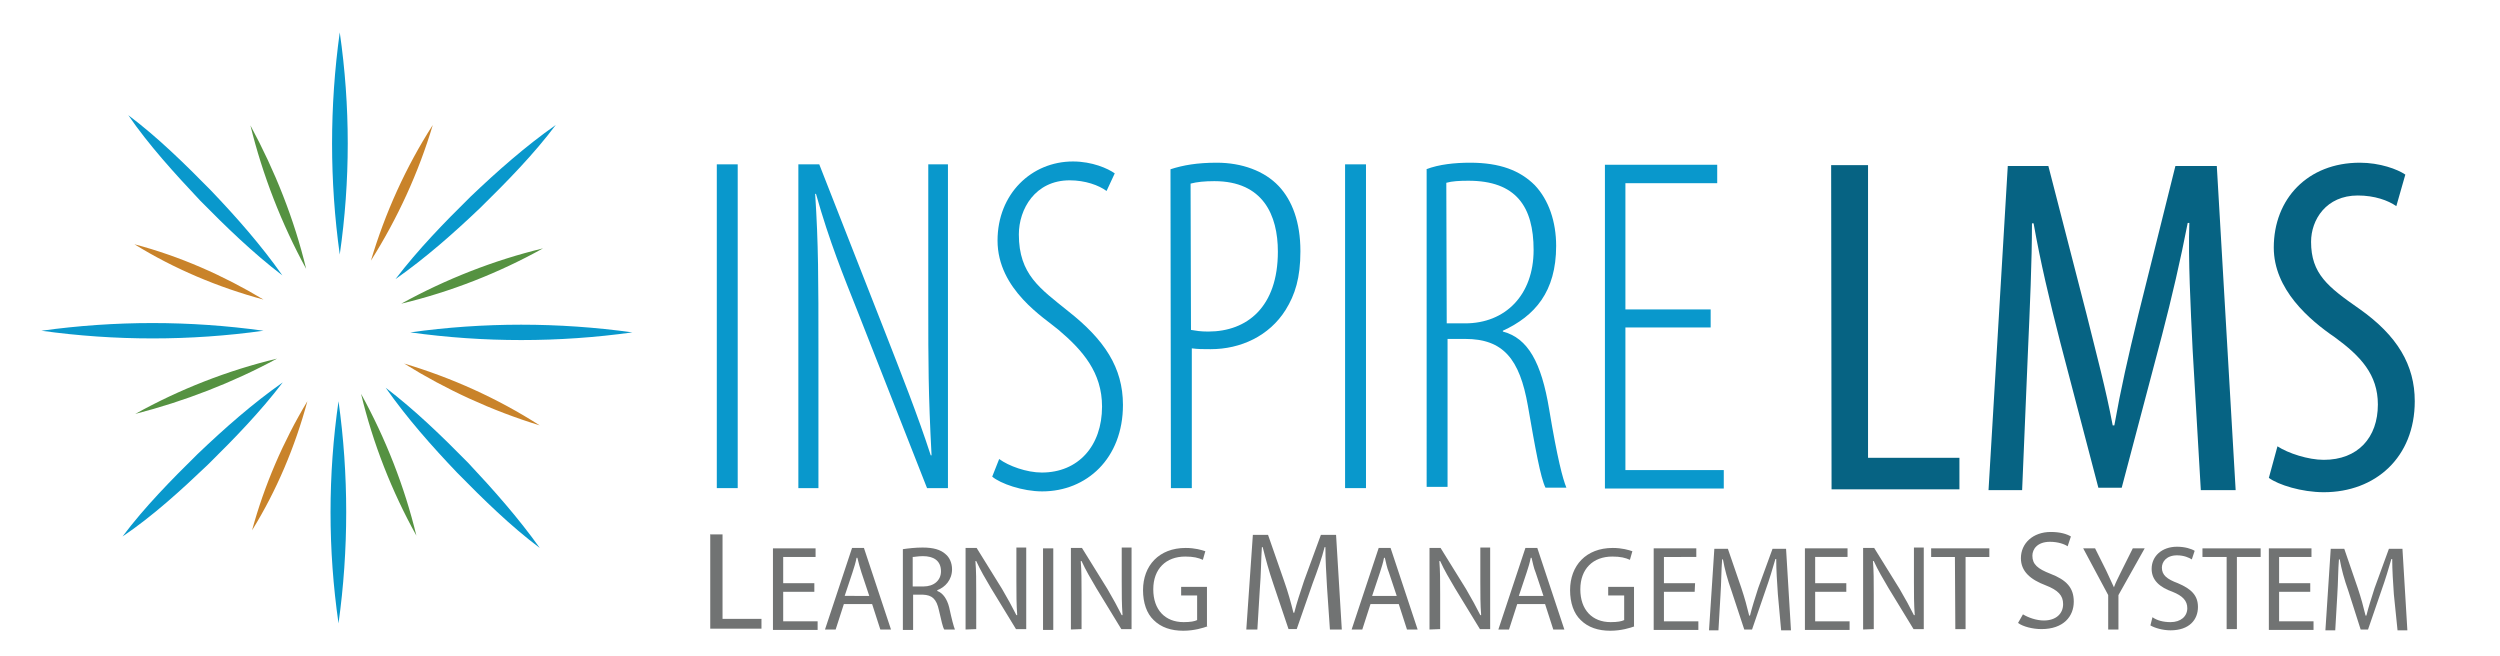 <?xml version="1.0" encoding="utf-8"?>
<!-- Generator: Adobe Illustrator 26.2.1, SVG Export Plug-In . SVG Version: 6.00 Build 0)  -->
<svg version="1.1" id="Layer_1" xmlns="http://www.w3.org/2000/svg" xmlns:xlink="http://www.w3.org/1999/xlink" x="0px" y="0px"
	 viewBox="0 0 610 160" style="enable-background:new 0 0 610 160;" xml:space="preserve">
<style type="text/css">
	.st0{display:none;}
	.st1{display:inline;}
	.st2{fill:#0998CC;}
	.st3{fill:#066383;}
	.st4{fill:#559241;}
	.st5{fill:#C9832A;}
	.st6{fill:#717373;}
</style>
<g id="dark_bg" class="st0">
	<rect y="14.1" class="st1" width="493.4" height="131.8"/>
</g>
<g id="Inspire">
	<g>
		<path class="st2" d="M180,40.1v79h-5.1v-79H180z"/>
		<path class="st2" d="M194.8,119.1v-79h5.1l16,40.8c3.9,10,8.1,20.6,11.2,30.2h0.2c-0.8-15.1-0.8-23-0.8-36.1V40.1h4.8v79h-5.1
			l-16.9-43c-3.5-8.8-6.9-17.1-10.2-28.8h-0.2c0.8,12.2,0.8,20.8,0.8,38.4v33.4H194.8z"/>
		<path class="st2" d="M243.8,112c2.3,1.7,6.7,3.3,10.4,3.3c8.9,0,14.7-6.5,14.7-16.1c0-8.3-4.7-13.7-10.6-18.7
			c-3.4-2.9-14.9-9.8-14.9-21.8c0-11.4,8.3-19.3,18.4-19.3c4.7,0,8.5,1.7,10.2,2.9l-2,4.3c-1.9-1.4-5.2-2.6-9-2.6
			c-8.4,0-12.4,7-12.4,13.2c0,9.8,5.2,13.2,12,18.7c8.9,7,13.4,13.8,13.4,22.9c0,13.1-8.9,21.1-19.7,21.1c-4.8,0-10.2-1.9-12.2-3.6
			L243.8,112z"/>
		<path class="st2" d="M285.6,41.3c3.1-1,6.5-1.6,11.3-1.6c6.1,0,11.6,2,15.1,5.7c3.3,3.5,5.3,8.8,5.3,15.9c0,6.5-1.3,10.6-3.6,14.3
			c-4,6.4-11,9.6-18.3,9.6c-1.9,0-3.1,0-4.6-0.2v34.1h-5.1L285.6,41.3L285.6,41.3z M290.6,80.5c1.2,0.2,2.3,0.4,4.2,0.4
			c9.5,0,17-6,17-19.5c0-8.9-3.6-17.2-15.5-17.2c-2.4,0-4.3,0.2-5.8,0.6L290.6,80.5L290.6,80.5L290.6,80.5z"/>
		<path class="st2" d="M333.3,40.1v79h-5.1v-79H333.3z"/>
		<path class="st2" d="M348,41.3c3.1-1.2,7-1.6,10.7-1.6c7.3,0,12.2,1.9,15.8,5.5c3.4,3.6,5.2,8.9,5.2,14.8c0,11.2-5.2,17.1-13,20.7
			v0.2c6.1,1.6,9.4,7.5,11.3,19c2,12,3.3,16.9,4.2,19.1h-5.1c-1.2-2.4-2.5-9.6-4.3-20c-2-11.4-6-16.3-15.3-16.3h-4.3v36.1h-5.1V41.3
			H348z M353,78.9h4.5c9.8,0,16.7-6.9,16.7-17.9c0-10.6-4.3-16.9-15.9-16.9c-2.2,0-4,0.1-5.4,0.5L353,78.9
			C352.9,78.9,353,78.9,353,78.9z"/>
		<path class="st2" d="M417.4,79.9h-20.8v34.8h24v4.5h-29v-79H419v4.5h-22.4v30.8h20.8V79.9L417.4,79.9z"/>
	</g>
</g>
<g id="LMS">
	<g>
		<g>
			<path class="st3" d="M446.8,40.3h9v71.4h22.3v7.7h-31.2L446.8,40.3L446.8,40.3z"/>
			<path class="st3" d="M535,85.3c-0.5-10.5-1.1-22-0.8-30.9h-0.4c-1.7,8.8-3.9,18.3-6.3,27.5l-9.8,37.1H512l-9.3-35.5
				c-2.6-10.1-4.9-19.9-6.5-29h-0.4c0,9.3-0.5,20.3-1,31.7l-1.4,33.4h-8.2l4.7-79.1h9.9l9.3,36.1c2.6,10.5,4.7,18.2,6.4,27.2h0.4
				c1.6-9,3.3-16.5,5.9-27.2l9-36.1h10.1l4.6,79.1H537L535,85.3z"/>
			<path class="st3" d="M555.7,108.9c2.6,1.7,7.5,3.3,11.3,3.3c8.3,0,13.2-5.4,13.2-13.5c0-7.3-4.2-11.8-10.5-16.4
				c-6.3-4.3-14.9-11.7-14.9-21.9c0-11.9,8.3-20.7,21-20.7c4.9,0,9.2,1.6,11.1,2.9l-2.2,7.7c-2-1.4-5.3-2.6-9.4-2.6
				c-7.7,0-11.4,5.9-11.4,11.3c0,7.8,4.1,11,11.7,16.3c9.4,6.6,13.6,13.8,13.6,22.6c0,13.7-9.6,22.2-22.2,22.2
				c-5.4,0-11.1-1.8-13.4-3.5L555.7,108.9z"/>
		</g>
	</g>
</g>
<g id="star">
	<g>
		<path class="st2" d="M135.6,30.5c-5.4,7.2-11.9,13.8-18.3,20.1c-6.6,6.3-13.4,12.3-20.8,17.5c5.5-7.2,11.8-13.7,18.3-20.1
			C121.3,41.8,128.2,35.7,135.6,30.5L135.6,30.5z"/>
	</g>
	<g>
		<path class="st2" d="M82.9,62.1c-2.5-17.9-2.5-36.2,0-54.2C85.5,25.9,85.5,44.1,82.9,62.1L82.9,62.1z"/>
	</g>
	<g>
		<path class="st2" d="M131.7,133.7c-7.2-5.4-13.8-11.9-20.1-18.3c-6.3-6.6-12.3-13.4-17.5-20.8c7.2,5.5,13.7,11.8,20.1,18.3
			C120.4,119.5,126.5,126.4,131.7,133.7L131.7,133.7z"/>
	</g>
	<g>
		<path class="st2" d="M100.1,81.1c17.9-2.5,36.2-2.5,54.2,0C136.3,83.6,118.1,83.6,100.1,81.1L100.1,81.1z"/>
	</g>
	<g>
		<path class="st2" d="M64.3,80.7c-17.9,2.5-36.2,2.5-54.2,0C28.1,78.2,46.3,78.2,64.3,80.7L64.3,80.7z"/>
	</g>
	<g>
		<path class="st2" d="M31.3,28.1c7.2,5.4,13.8,11.9,20.1,18.3c6.3,6.6,12.3,13.4,17.5,20.8c-7.2-5.5-13.7-11.8-20.1-18.3
			C42.6,42.3,36.3,35.4,31.3,28.1L31.3,28.1z"/>
	</g>
	<g>
		<path class="st2" d="M82.6,97.9c2.5,17.9,2.5,36.2,0,54.2C80,134.1,80,115.9,82.6,97.9L82.6,97.9z"/>
	</g>
	<g>
		<path class="st2" d="M29.9,130.9c5.4-7.2,11.9-13.8,18.3-20.1c6.6-6.3,13.4-12.3,20.8-17.5c-5.5,7.2-11.8,13.7-18.3,20.1
			C44.2,119.6,37.3,125.9,29.9,130.9L29.9,130.9z"/>
	</g>
	<g>
		<path class="st4" d="M132.5,60.6c-10.8,6-22.5,10.6-34.6,13.5C108.8,68.1,120.5,63.5,132.5,60.6L132.5,60.6z"/>
	</g>
	<g>
		<path class="st5" d="M90.5,63.6C94,51.9,99,40.8,105.6,30.5C102.1,42.2,97,53.3,90.5,63.6L90.5,63.6z"/>
	</g>
	<g>
		<path class="st4" d="M101.6,130.7c-6-10.8-10.6-22.5-13.5-34.6C94.1,107,98.7,118.7,101.6,130.7L101.6,130.7z"/>
	</g>
	<g>
		<path class="st5" d="M98.6,88.7c11.7,3.5,22.8,8.5,33.1,15.1C120,100.2,108.9,95.1,98.6,88.7L98.6,88.7z"/>
	</g>
	<g>
		<path class="st5" d="M64.3,73.1c-11.1-3-21.8-7.5-31.5-13.5C43.8,62.5,54.5,67.2,64.3,73.1L64.3,73.1z"/>
	</g>
	<g>
		<path class="st4" d="M61.1,30.6c6,11.1,10.7,22.9,13.6,35C68.7,54.6,64.1,42.8,61.1,30.6L61.1,30.6z"/>
	</g>
	<g>
		<path class="st5" d="M75,97.9c-3,11.1-7.5,21.8-13.5,31.5C64.5,118.4,69.1,107.7,75,97.9L75,97.9z"/>
	</g>
	<g>
		<path class="st4" d="M33,101c10.8-6,22.5-10.6,34.6-13.5C56.7,93.4,45,97.9,33,101L33,101z"/>
	</g>
</g>
<g id="tagline">
	<path class="st6" d="M173.4,130.4h2.9V151h9.5v2.4h-12.5v-23.1L173.4,130.4L173.4,130.4z"/>
	<path class="st6" d="M198.7,144.4h-7.6v7.2h8.4v2.1h-10.9v-19.9H199v2.1h-7.9v6.4h7.6L198.7,144.4L198.7,144.4z"/>
	<path class="st6" d="M205.9,147.4l-2,6.2h-2.6l6.6-19.9h2.9l6.6,19.9h-2.6l-2-6.2H205.9z M212.1,145.4l-1.9-5.7
		c-0.4-1.2-0.7-2.4-1-3.6H209c-0.2,1.1-0.6,2.4-1,3.6l-1.9,5.7H212.1z"/>
	<path class="st6" d="M220.3,134c1.3-0.2,3.1-0.4,4.8-0.4c2.6,0,4.4,0.5,5.6,1.6c1,0.8,1.6,2.2,1.6,3.7c0,2.6-1.7,4.4-3.6,5.1v0.2
		c1.4,0.5,2.4,2,2.9,4c0.6,2.8,1.1,4.7,1.4,5.4h-2.6c-0.4-0.6-0.7-2.2-1.3-4.7c-0.6-2.8-1.7-3.7-3.9-3.8h-2.4v8.6h-2.5V134
		L220.3,134z M222.7,143.1h2.6c2.6,0,4.3-1.5,4.3-3.7c0-2.6-1.8-3.7-4.4-3.7c-1.2,0-2,0.2-2.5,0.2L222.7,143.1L222.7,143.1
		L222.7,143.1z"/>
	<path class="st6" d="M235.6,153.6v-19.9h2.7l6.2,10c1.4,2.4,2.5,4.4,3.5,6.4h0.2c-0.2-2.6-0.2-5.1-0.2-8.2v-8.3h2.4v19.9h-2.5
		l-6.1-10c-1.3-2.2-2.6-4.4-3.6-6.6H238c0.2,2.4,0.2,4.8,0.2,8.2v8.4L235.6,153.6C235.6,153.5,235.6,153.6,235.6,153.6z"/>
	<path class="st6" d="M257,133.8v19.9h-2.5v-19.9H257z"/>
	<path class="st6" d="M261.3,153.6v-19.9h2.7l6.2,10c1.4,2.4,2.5,4.4,3.5,6.4h0.2c-0.2-2.6-0.2-5.1-0.2-8.2v-8.3h2.4v19.9h-2.5
		l-6.1-10c-1.3-2.2-2.6-4.4-3.6-6.6h-0.2c0.2,2.4,0.2,4.8,0.2,8.2v8.4L261.3,153.6L261.3,153.6z"/>
	<path class="st6" d="M294.7,152.8c-1.1,0.4-3.3,1.1-6,1.1c-2.9,0-5.4-0.8-7.2-2.6c-1.7-1.6-2.6-4.2-2.6-7.3c0-6,3.9-10.3,10.4-10.3
		c2.3,0,3.9,0.5,4.8,0.8l-0.6,2.1c-1.1-0.5-2.3-0.8-4.3-0.8c-4.7,0-7.8,3-7.8,8s2.9,8,7.4,8c1.7,0,2.7-0.2,3.3-0.5v-6h-3.9v-2.1h6.3
		v9.6H294.7z"/>
	<path class="st6" d="M323.8,143.4c-0.2-3.2-0.4-7-0.4-9.9h-0.2c-0.7,2.8-1.7,5.6-2.9,8.8l-3.9,11.2h-2l-3.7-11
		c-1.1-3.2-1.9-6.2-2.6-9h-0.2c-0.2,2.8-0.2,6.7-0.5,10.2l-0.6,9.9h-2.7l1.6-23.1h3.7l3.9,11.2c1,2.8,1.7,5.4,2.3,7.8h0.2
		c0.6-2.4,1.4-4.8,2.4-7.8l4.1-11.2h3.7l1.4,23.1h-2.9L323.8,143.4z"/>
	<path class="st6" d="M334.4,147.4l-2,6.2h-2.6l6.6-19.9h2.9l6.6,19.9h-2.6l-2-6.2H334.4z M340.8,145.4l-1.9-5.7
		c-0.5-1.2-0.7-2.4-1-3.6h-0.2c-0.2,1.1-0.6,2.4-1,3.6l-1.9,5.7H340.8z"/>
	<path class="st6" d="M348.8,153.6v-19.9h2.7l6.2,10c1.4,2.4,2.5,4.4,3.5,6.4h0.2c-0.2-2.6-0.2-5.1-0.2-8.2v-8.3h2.4v19.9h-2.5
		l-6.1-10c-1.3-2.2-2.6-4.4-3.6-6.6h-0.2c0.2,2.4,0.2,4.8,0.2,8.2v8.4L348.8,153.6L348.8,153.6L348.8,153.6z"/>
	<path class="st6" d="M398.9,152.8c-1.1,0.4-3.3,1.1-6,1.1c-2.9,0-5.4-0.8-7.2-2.6c-1.7-1.6-2.6-4.2-2.6-7.3c0-6,3.9-10.3,10.4-10.3
		c2.3,0,3.9,0.5,4.8,0.8l-0.6,2.1c-1.1-0.5-2.3-0.8-4.3-0.8c-4.7,0-7.8,3-7.8,8s2.9,8,7.4,8c1.7,0,2.7-0.2,3.3-0.5v-6h-3.9v-2.1h6.3
		v9.7L398.9,152.8L398.9,152.8L398.9,152.8z"/>
	<path class="st6" d="M370.2,147.4l-2,6.2h-2.6l6.6-19.9h2.9l6.6,19.9H379l-2-6.2H370.2z M376.6,145.4l-1.9-5.7
		c-0.5-1.2-0.7-2.4-1-3.6h-0.2c-0.2,1.1-0.6,2.4-1,3.6l-1.9,5.7H376.6z"/>
	<path class="st6" d="M413.5,144.4H406v7.2h8.4v2.1h-10.9v-19.9h10.4v2.1H406v6.4h7.6L413.5,144.4L413.5,144.4z"/>
	<path class="st6" d="M433.8,145c-0.2-2.8-0.4-6-0.4-8.6h-0.2c-0.7,2.4-1.4,4.8-2.4,7.6l-3.3,9.6h-1.9l-3.1-9.4
		c-1-2.8-1.7-5.4-2.1-7.7h-0.2c-0.2,2.4-0.2,5.7-0.4,8.7l-0.5,8.6H417l1.3-19.9h3.3l3.3,9.6c0.8,2.4,1.4,4.6,1.9,6.7h0.2
		c0.5-2,1.2-4.2,2-6.7l3.5-9.6h3.3l1.2,19.9h-2.4L433.8,145z"/>
	<path class="st6" d="M450.5,144.4h-7.6v7.2h8.4v2.1h-10.9v-19.9h10.4v2.1h-7.9v6.4h7.6V144.4L450.5,144.4z"/>
	<path class="st6" d="M454.6,153.6v-19.9h2.7l6.2,10c1.4,2.4,2.5,4.4,3.5,6.4h0.2c-0.2-2.6-0.2-5.1-0.2-8.2v-8.3h2.4v19.9h-2.5
		l-6.1-10c-1.3-2.2-2.6-4.4-3.6-6.6H457c0.2,2.4,0.2,4.8,0.2,8.2v8.4L454.6,153.6L454.6,153.6L454.6,153.6z"/>
	<path class="st6" d="M477,135.9h-5.8v-2.1h14.2v2.1h-5.8v17.6h-2.5L477,135.9L477,135.9z"/>
	<path class="st6" d="M493.6,149.9c1.3,0.8,3.3,1.5,5.1,1.5c2.9,0,4.7-1.6,4.7-4c0-2.1-1.2-3.4-4.3-4.6c-3.7-1.4-6-3.4-6-6.6
		c0-3.6,2.9-6.4,7.3-6.4c2.3,0,3.9,0.5,4.9,1.1l-0.8,2.4c-0.7-0.5-2.3-1.1-4.3-1.1c-3.1,0-4.3,1.8-4.3,3.4c0,2.1,1.3,3.2,4.4,4.4
		c3.9,1.5,5.7,3.4,5.7,6.8c0,3.6-2.5,6.7-7.9,6.7c-2.1,0-4.5-0.6-5.7-1.5L493.6,149.9z"/>
	<path class="st6" d="M514.4,153.6v-8.4l-6.1-11.4h2.9l2.7,5.4c0.7,1.5,1.3,2.8,1.9,4.1l0,0c0.5-1.4,1.2-2.6,1.9-4.1l2.7-5.4h2.9
		l-6.4,11.4v8.4H514.4z"/>
	<path class="st6" d="M525.2,150.6c1.1,0.8,2.7,1.2,4.4,1.2c2.5,0,4.1-1.4,4.1-3.4c0-1.8-1.1-3-3.6-4c-3.1-1.1-5.1-2.8-5.1-5.6
		c0-3.1,2.5-5.4,6.2-5.4c1.9,0,3.5,0.5,4.3,1l-0.7,2.1c-0.6-0.4-1.9-1-3.6-1c-2.6,0-3.7,1.6-3.7,3c0,1.8,1.2,2.8,3.9,3.8
		c3.3,1.4,4.9,3,4.9,5.8c0,3.1-2.1,5.7-6.7,5.7c-1.9,0-3.9-0.6-4.9-1.2L525.2,150.6z"/>
	<path class="st6" d="M543.3,135.9h-5.9v-2.1h14.2v2.1h-5.8v17.6h-2.5V135.9z"/>
	<path class="st6" d="M563.7,144.4h-7.6v7.2h8.4v2.1h-10.9v-19.9H564v2.1h-7.9v6.4h7.6L563.7,144.4L563.7,144.4z"/>
	<path class="st6" d="M584.1,145c-0.2-2.8-0.4-6-0.4-8.6h-0.2c-0.7,2.4-1.4,4.8-2.4,7.6l-3.3,9.6H576l-3-9.4c-1-2.8-1.7-5.4-2.1-7.7
		h-0.2c-0.2,2.4-0.2,5.7-0.4,8.7l-0.5,8.6h-2.4l1.3-19.9h3.3l3.3,9.6c0.8,2.4,1.4,4.6,1.9,6.7h0.2c0.5-2,1.2-4.2,2-6.7l3.5-9.6h3.3
		l1.2,19.9H585L584.1,145z"/>
</g>
</svg>
